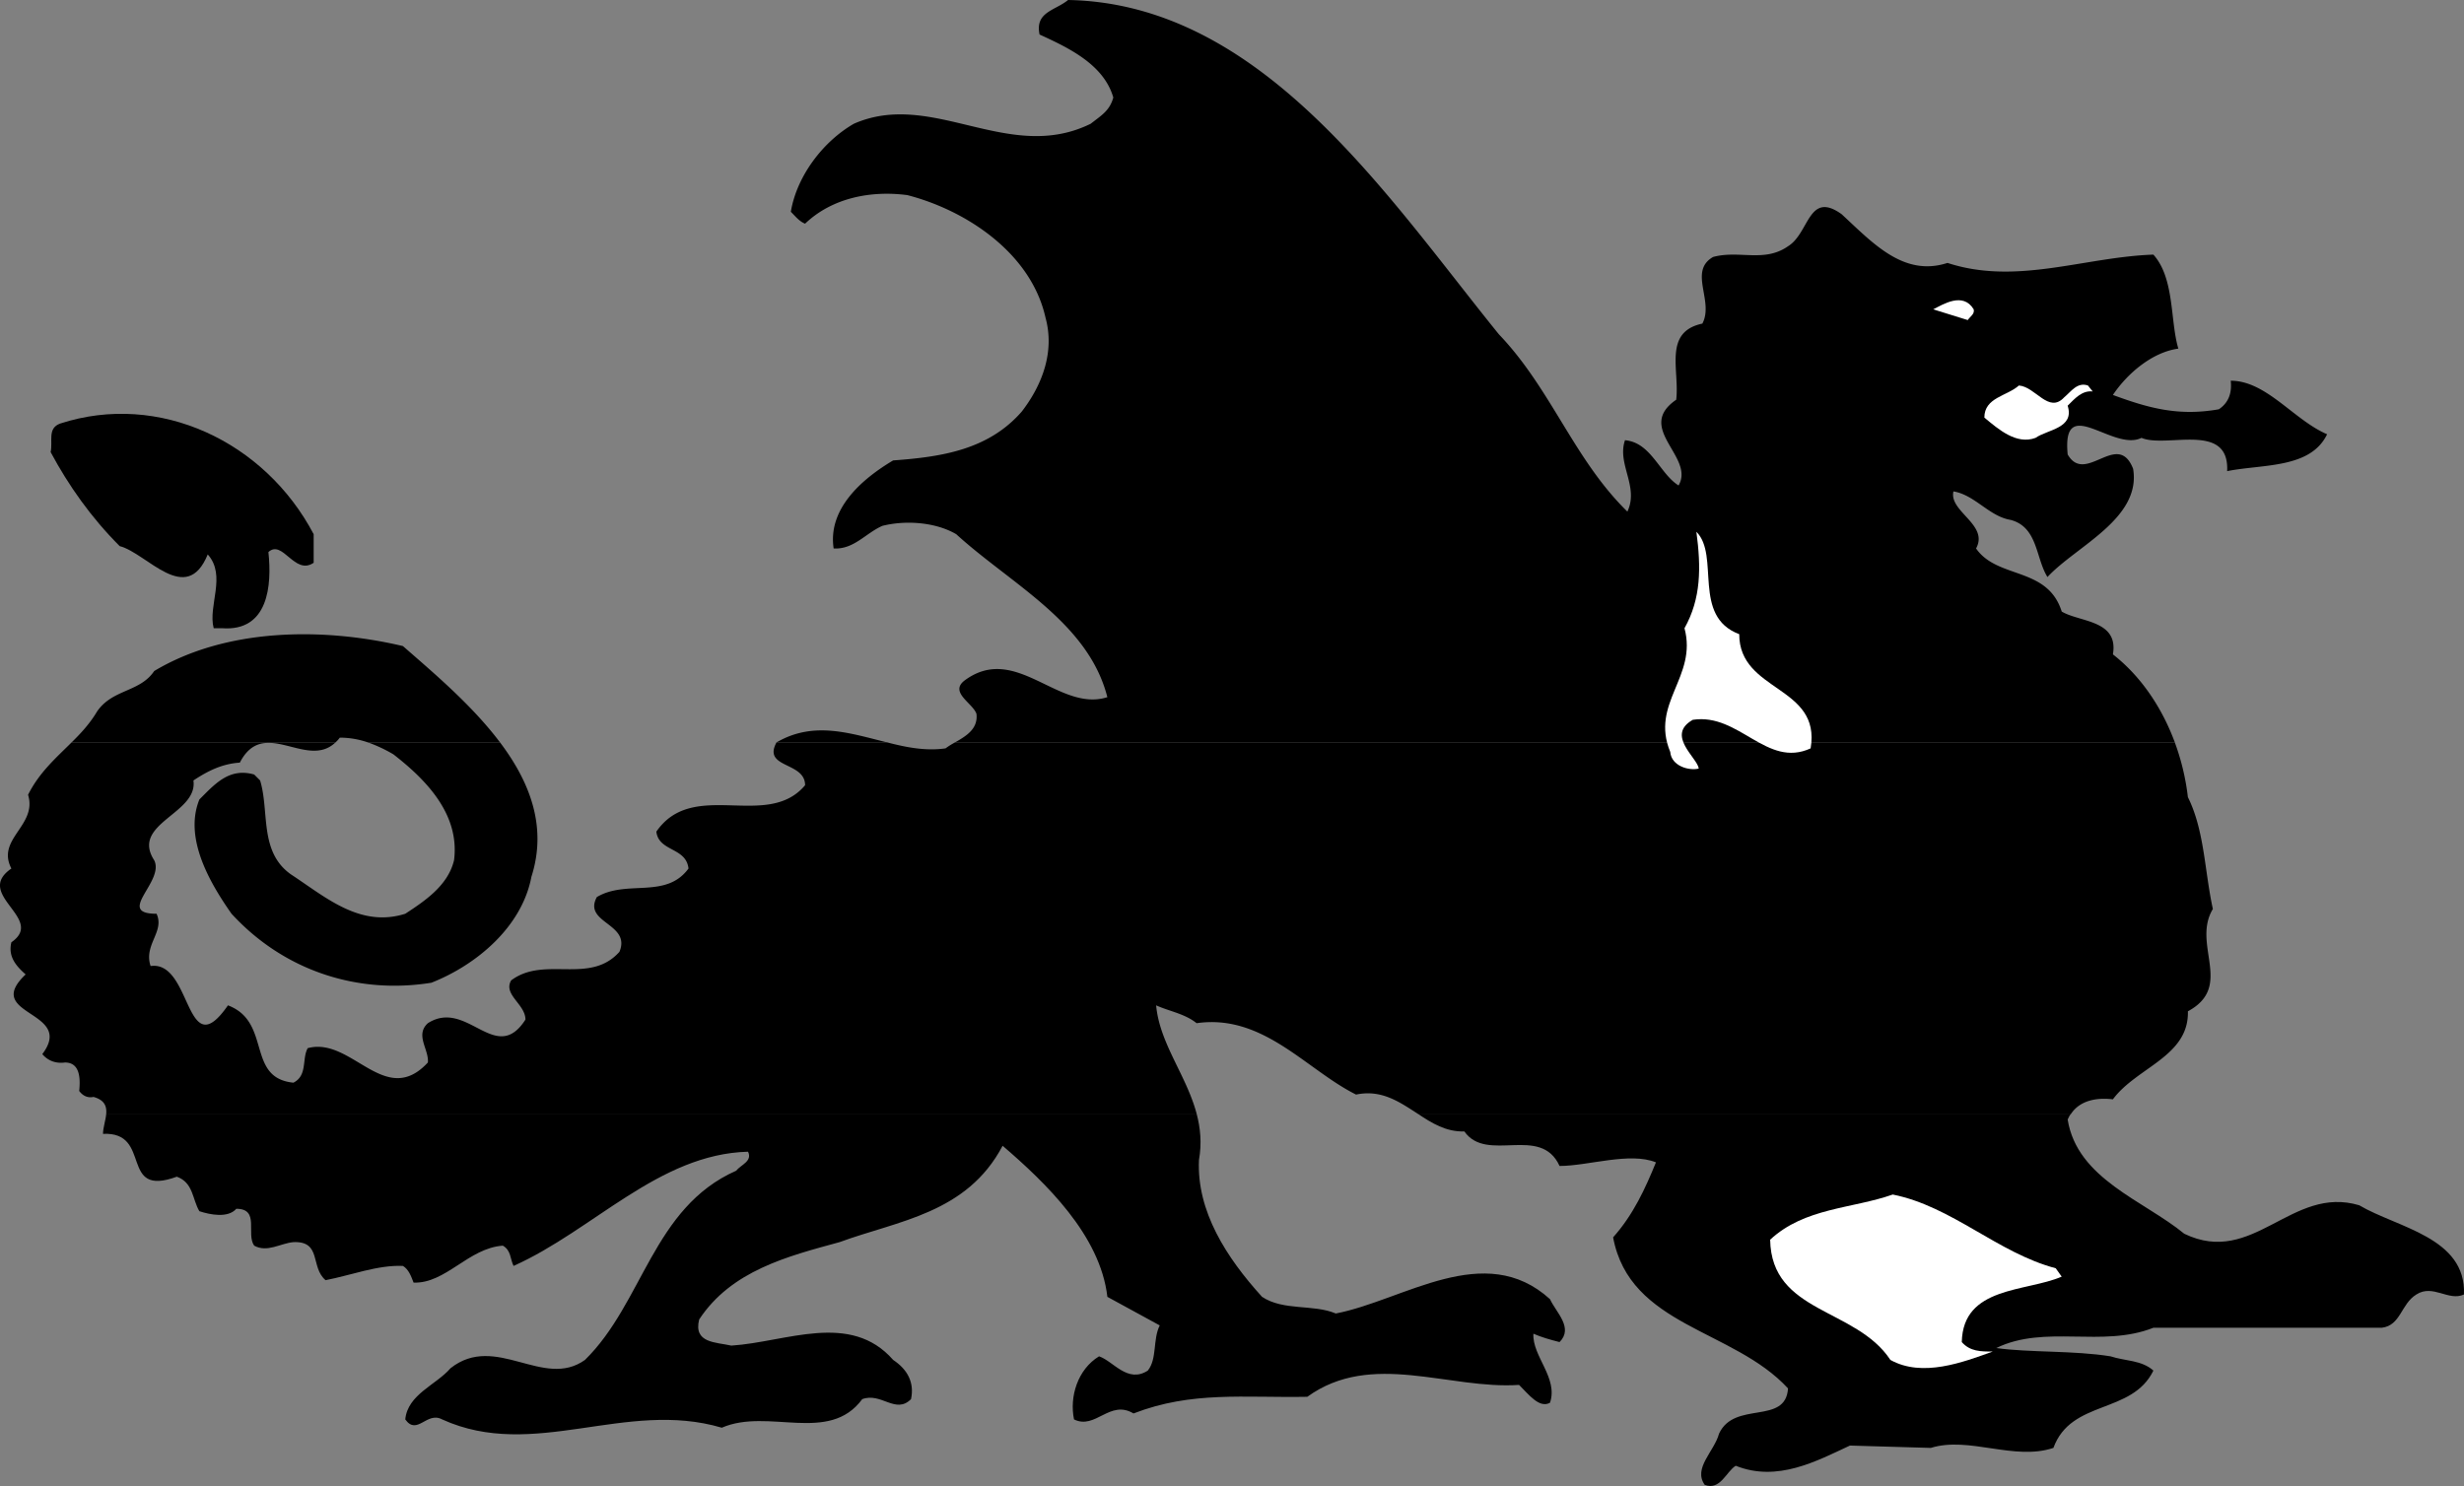 <svg xmlns="http://www.w3.org/2000/svg" width="155.296" height="93.673"><rect width="100%" height="100%" fill="#808080" stroke="none"/><path d="M75.417 70.2c.239.898.336 1.862.149 2.925-.149 3.227 1.726 6.148 3.976 8.625 1.352.898 3.227.45 4.649 1.05 4.277-.823 9.375-4.652 13.5-.902.375.829 1.5 1.801.601 2.704-.601-.153-1.125-.301-1.648-.528-.078 1.426 1.574 2.778 1.047 4.352-.672.375-1.348-.528-1.95-1.125-4.425.3-9.3-2.176-13.347.75-3.977.074-7.277-.375-10.953 1.05-1.5-.902-2.399 1.047-3.75.376-.297-1.426.226-3.153 1.578-3.977.898.3 1.797 1.727 3.074.898.598-.75.301-1.949.75-2.847l-3.3-1.801c-.45-3.898-3.899-7.2-6.602-9.523-2.25 4.273-6.598 4.722-10.274 6.074-3.3.898-6.824 1.8-8.851 4.875-.375 1.5 1.05 1.426 2.027 1.648 3.45-.222 7.5-2.176 10.2.903.898.597 1.351 1.421 1.124 2.472-.976.977-1.875-.449-3.074 0-2.101 2.852-5.926.528-8.851 1.801-6.075-1.8-11.848 2.102-17.625-.523-.973-.528-1.575 1.046-2.325 0 .149-1.579 1.95-2.176 2.852-3.227 2.848-2.25 5.848 1.352 8.473-.523 3.675-3.602 4.277-9.602 9.527-11.926.297-.375 1.047-.602.75-1.2-5.625.149-9.75 4.95-14.777 7.2-.223-.45-.149-.977-.676-1.278-2.172.153-3.598 2.403-5.625 2.329-.149-.375-.297-.829-.672-1.051-1.578-.074-3.3.597-4.875.898-.977-.824-.227-2.472-2.027-2.398-.825.074-1.649.676-2.473.222-.527-.75.375-2.324-1.125-2.324-.527.602-1.652.375-2.328.153-.45-.75-.375-1.801-1.422-2.176-3.676 1.347-1.5-2.852-4.652-2.7 0-.398.172-.859.203-1.277h68.722m55.122.001c-.086.085-.16.222-.223.374.601 3.75 4.8 5.102 7.351 7.2 4.352 2.101 6.75-3.075 11.024-1.797 2.402 1.421 6.75 2.023 6.601 5.625-.976.449-1.949-.676-3 0-.976.597-.976 1.949-2.175 2.097h-14.399c-3.226 1.278-6.824-.222-9.902 1.278 2.101.296 4.875.148 7.203.523.898.3 1.95.227 2.7.898-1.352 2.778-5.177 1.801-6.302 4.875-2.476.829-5.324-.75-7.726 0l-5.098-.148c-2.101.977-4.574 2.324-7.199 1.273-.602.375-.977 1.579-1.953 1.204-.75-1.051.601-2.102.902-3.227.973-2.102 4.2-.523 4.348-2.852-3.45-3.75-9.973-3.898-11.024-9.523 1.274-1.426 2.024-3.074 2.7-4.727-1.649-.671-4.274.227-6.075.227-1.199-2.625-4.574-.148-6-2.176-1.148.035-2.054-.523-2.949-1.125h41.196"/><path d="M6.695 70.2c.035-.458-.098-.856-.801-1.052-.375.079-.676-.074-.902-.375.074-.75.074-1.796-.899-1.796-.527.074-1.05-.079-1.426-.528 2.102-2.773-3.824-2.398-1.05-5.023-.598-.528-1.125-1.125-.899-2.028 2.176-1.5-2.402-3 0-4.648-.976-1.875 1.649-2.7 1.051-4.648.703-1.407 1.754-2.317 2.742-3.301h16.633c-1.812 1.73-4.527-1.649-6.027 1.273-1.125.074-2.024.528-2.926 1.125.3 2.102-3.973 2.7-2.473 5.028.676 1.347-2.476 3.375.149 3.375.527 1.125-.825 1.949-.375 3.296 2.625-.375 2.175 6.375 4.875 2.477 2.777 1.05 1.125 4.574 4.125 4.875.902-.45.527-1.5.902-2.176 2.773-.75 4.875 3.824 7.574.903.074-.829-.824-1.727 0-2.477 2.473-1.574 4.274 2.7 6.149-.227 0-.972-1.426-1.574-.899-2.472 2.098-1.574 4.95.3 6.824-1.801.75-1.8-2.324-1.8-1.425-3.45 1.875-1.124 4.351.15 5.777-1.8-.152-1.352-1.875-1.05-2.027-2.324 2.324-3.375 6.976-.074 9.375-2.926 0-1.5-2.7-1.05-1.801-2.7h6.976c1.215.317 2.438.555 3.676.376a4.81 4.81 0 0 1 .598-.375h76.879a14.97 14.97 0 0 1 .824 3.449c1.047 2.102 1.047 4.648 1.574 7.05-1.351 2.25 1.348 4.876-1.574 6.45.074 2.852-3.227 3.523-4.727 5.55-1.039-.128-2.074.079-2.628.9H89.343c-1.144-.735-2.273-1.536-3.875-1.2-3.152-1.574-5.851-5.102-10.05-4.5-.75-.602-1.727-.75-2.551-1.125.218 2.402 1.906 4.406 2.55 6.824H6.695"/><path d="M31.515 46.8c1.879 2.49 2.988 5.321 1.977 8.473-.598 3.153-3.45 5.551-6.301 6.676-4.649.75-9.297-.75-12.598-4.347-1.426-2.028-3-4.801-2.027-7.204.976-.972 1.875-2.023 3.453-1.574l.375.375c.598 1.95-.078 4.5 1.95 5.926 2.175 1.426 4.347 3.375 7.198 2.477 1.274-.829 2.7-1.801 3.075-3.375.375-2.926-1.801-5.102-3.825-6.676a9.15 9.15 0 0 0-1.601-.75h8.324"/><path d="M4.511 46.8c.59-.577 1.156-1.19 1.606-1.948.976-1.426 2.699-1.204 3.601-2.551 4.5-2.7 10.574-2.778 15.676-1.574 1.98 1.73 4.379 3.753 6.121 6.074h-8.324a5.466 5.466 0 0 0-1.774-.301 1.89 1.89 0 0 1-.273.3H4.511m44.429 0c2.364-1.378 4.661-.562 6.977 0h-6.976m11.249 0c.68-.39 1.466-.84 1.352-1.8-.226-.676-1.726-1.352-.75-2.102 3.227-2.398 5.926 2.028 9 1.051-1.199-4.722-6.074-7.125-9.523-10.273-1.277-.75-3.152-.903-4.652-.528-1.051.454-1.801 1.5-3.075 1.426-.375-2.472 1.727-4.347 3.75-5.55 3.075-.223 6-.672 8.102-3.075 1.273-1.648 2.098-3.75 1.5-5.926-.902-4.046-4.953-6.75-8.703-7.722-2.25-.301-4.723.148-6.45 1.8-.374-.152-.597-.453-.898-.75.375-2.25 2.024-4.425 3.973-5.55 4.953-2.176 9.75 2.55 14.926 0 .675-.528 1.199-.824 1.425-1.653C69.566 4.051 67.316 3 65.52 2.176 65.22.75 66.493.676 67.317 0c12.226.227 20.101 12.375 27.152 21.074 3.301 3.45 4.723 7.875 8.098 11.176.75-1.574-.672-3-.149-4.5 1.649.148 2.176 2.102 3.375 2.852 1.051-1.801-2.773-3.602-.148-5.403.223-1.875-.828-4.273 1.648-4.8.75-1.422-.898-3.297.676-4.2 1.649-.449 3.223.375 4.723-.676 1.351-.824 1.277-3.523 3.375-2.023 1.953 1.8 3.902 3.977 6.676 3.074 4.351 1.426 8.625-.375 12.976-.523 1.348 1.5 1.051 4.199 1.574 5.926-1.648.222-3.226 1.574-4.125 2.921 2.25.829 4.125 1.352 6.676.903.676-.45.824-1.125.75-1.801 2.25 0 3.973 2.477 6.074 3.375-1.05 2.176-4.05 1.875-6.3 2.324.152-3.148-3.825-1.426-5.399-2.097-1.8.898-5.027-2.852-4.652 1.046 1.125 1.954 3.152-1.574 4.125.903.527 3.148-3.598 4.875-5.399 6.824-.75-1.2-.601-3.148-2.324-3.602-1.351-.222-2.25-1.574-3.601-1.796-.301 1.273 2.25 2.097 1.425 3.597 1.352 1.95 4.5 1.125 5.399 3.977 1.125.676 3.601.523 3.226 2.699 1.813 1.418 3.114 3.414 3.903 5.55H60.19"/><path fill="#fff" d="M124.394 19.5c.074.3-.227.45-.375.676l-2.176-.676c.598-.3 1.875-1.125 2.551 0m5.699 5.55c.45-.374.824-.976 1.5-.75l.301.376c-.676-.074-1.125.449-1.578.898.453 1.426-1.274 1.5-2.024 2.028-1.199.449-2.324-.528-3.226-1.278 0-1.273 1.426-1.347 2.176-2.023 1.05.074 1.875 1.8 2.851.75"/><path d="M19.769 33.676v1.8c-1.203.825-1.953-1.5-2.852-.675.227 2.097 0 5.023-2.925 4.8h-.524c-.375-1.425.824-3.3-.375-4.652-1.351 3.301-3.824-.074-5.55-.523-1.801-1.801-3.227-3.824-4.352-5.926.152-.676-.223-1.5.601-1.8 6.227-2.024 12.899 1.124 15.977 6.976"/><path fill="#fff" d="M109.617 39.977c0 3.671 5.175 3.222 4.5 7.199-2.774 1.273-4.5-2.25-7.426-1.801-1.723.977.3 2.398.375 3.074-.598.153-1.723-.148-1.797-1.05-1.277-3.075 1.723-4.723.898-7.797 1.051-1.875 1.051-3.829.75-6.079 1.5 1.5-.3 5.329 2.7 6.454m19.949 39.973.375.527c-2.25.972-6.223.597-6.297 4.125.523.597 1.2.597 1.95.597-1.876.676-4.427 1.653-6.45.528-2.176-3.301-7.5-2.926-7.578-7.579 2.176-2.023 5.176-1.949 7.726-2.847 3.75.75 6.602 3.676 10.274 4.648"/></svg>
